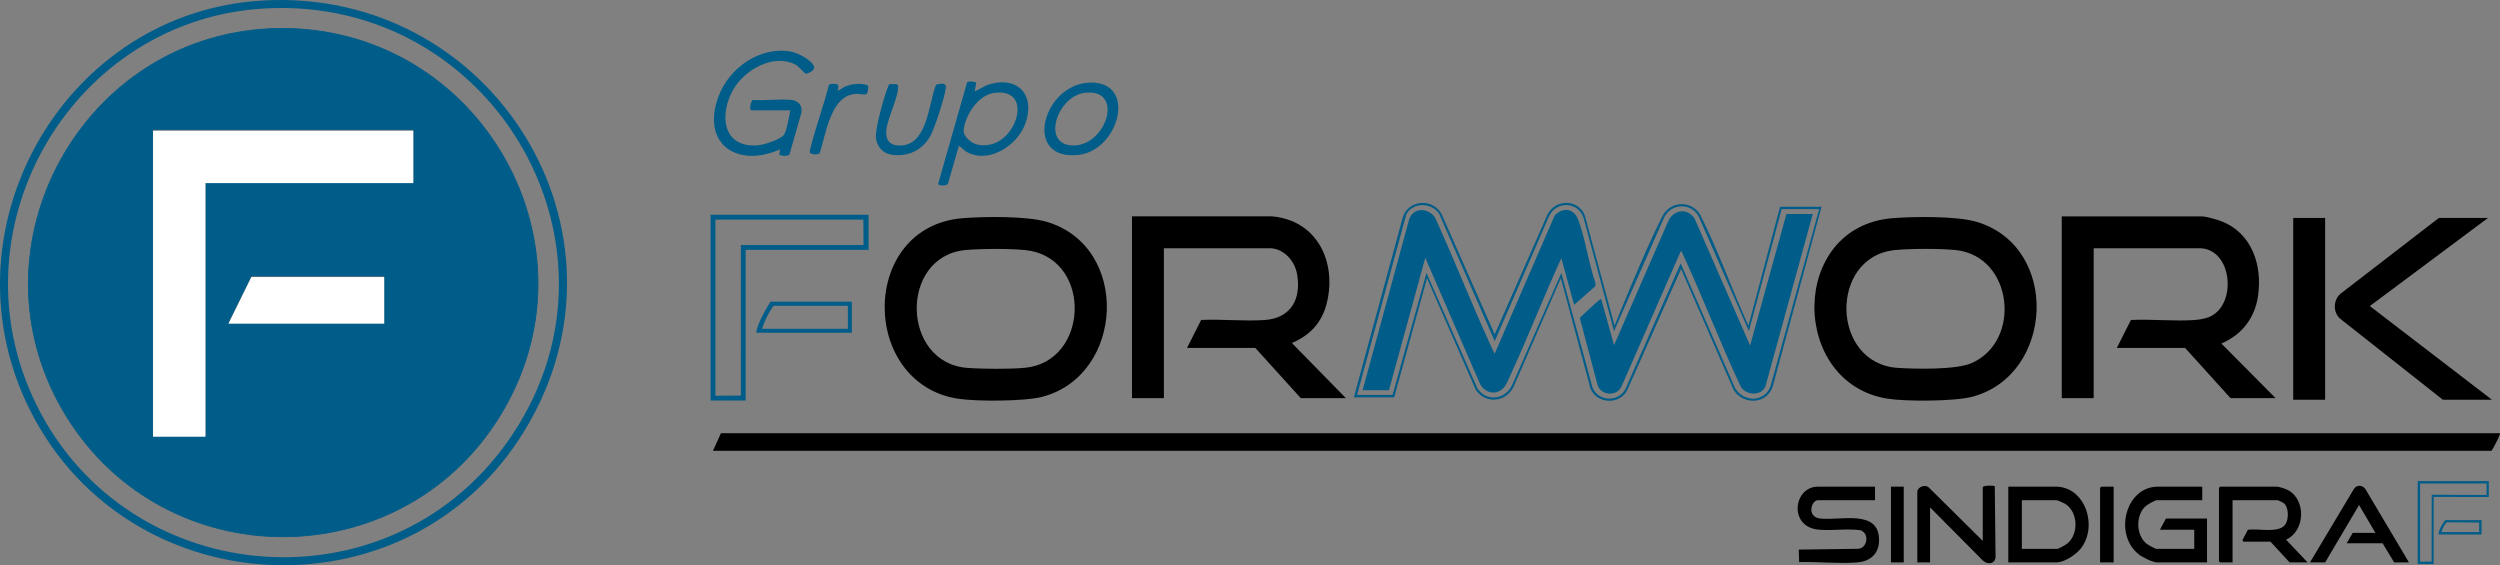 <?xml version="1.0" encoding="UTF-8"?>
<svg id="Camada_2" data-name="Camada 2" xmlns="http://www.w3.org/2000/svg" viewBox="0 0 3006.66 679.78">
  <rect x="0" y="0" width="3006.66" height="679.78" fill="#808080" stroke="none"/>
  <defs>
    <style>
      .cls-1 {
        fill: #fff;
      }

      .cls-2 {
        fill: #005c88;
      }
    </style>
  </defs>
  <g id="Camada_1-2" data-name="Camada 1">
    <path d="M3006.57,521.03c1.12,1.08-8.27,18.67-10.08,21.1H857.46l9.6-21.1h2139.51Z"/>
    <path d="M2736.85,478.84h-54.23l-54.71-60.41h-82.07l16.96-33.6c25.02-1.23,51.8,1.79,76.61.03,5.22-.37,11.92-1.49,16.79-3.36,34.9-13.38,29.07-82.93-11.03-82.93h-127.18v180.28h-38.39v-218.63h168.45c5.04,0,17.92,3.79,23.06,5.73,37.33,14.12,50.07,53.29,44.48,90.51-3.96,26.37-19.64,46.3-44.01,56.71l65.25,65.69Z"/>
    <path d="M1529.84,260.2c53.77,4.74,77.79,54.12,66.06,103.39-5.46,22.95-18.9,38.49-40.21,48.03-.87.39-1.72-.59-1.4,1.53l64.33,65.67h-54.23l-54.71-60.41h-82.07l16.96-33.6c25.02-1.23,51.8,1.79,76.61.03,31.83-2.25,44.24-25.86,38.64-55.84-2.91-15.53-16.15-30.45-32.87-30.45h-127.18v180.28h-38.39v-218.63h168.45Z"/>
    <path d="M2275.93,262.41c25.54-2.09,77-2.67,100.75,4.25,101.3,29.51,93.99,184.41-4.78,210.53-21.2,5.61-79.68,5.76-101.71,2.3-117.93-18.52-118.75-206.9,5.74-217.08ZM2278.8,300.76c-79.13,8.07-77.12,136.41,3.51,141.68,21.56,1.41,69.74,2.43,88.53-5.63,60.9-26.1,50.43-128.75-18.67-136.07-18.1-1.92-55.2-1.84-73.36.02Z"/>
    <path d="M1157.7,262.41c25.54-2.09,77-2.67,100.75,4.25,101.4,29.54,93.96,184.42-4.78,210.53-21.2,5.61-79.68,5.76-101.71,2.3-118.04-18.53-118.44-206.92,5.74-217.08ZM1160.58,300.76c-78.96,8.05-76.71,135.43,2.56,141.67,17.98,1.42,52.23,1.63,69.99-.15,75.46-7.58,80.49-126.24,6.55-140.56-16.37-3.17-61.73-2.73-79.1-.96Z"/>
    <path class="cls-2" d="M315.91.62c275.82-15.88,460.06,278.01,315.43,516.5-140.62,231.88-486.64,211.72-600.17-34.1C-67.71,268.92,79.91,14.21,315.91.62ZM317.83,10.21C89.49,23.39-55.18,267.05,38.54,475.65c104.41,232.4,424.61,263.7,572.06,55.27C772.24,302.44,595.14-5.81,317.83,10.21Z"/>
    <path d="M2992.17,262.12l-142.07,105.97,146.87,112.66h-59.03l-123.35-97.32c-9.26-7.87-8.62-23.31.96-30.71l117.59-90.61h59.03Z"/>
    <rect x="2757.97" y="262.12" width="38.39" height="218.63"/>
    <path class="cls-2" d="M1628.22,477.88l58.3-214.57c5.32-22.87,35.61-25.93,47.1-6.27l64.02,145.07,63.31-143.86c9.24-19.07,37.37-19.24,45.13,1.02l35.67,132.33,1.39-3.3s35.26-87.77,56.38-128.73c9.7-18.28,34.91-18.96,45.46-.98,20.77,41.51,37.34,87.64,56.26,129.71.47,1.04.87,1.95,1.55,3.29l38-142.88h49.91l-58.28,214.59c-6.08,22.68-34.55,24.65-47.14,6.28l-63.52-146.07-64.76,145.77c-9.17,17.94-36.51,16.67-44.17-1.93l-35.66-132.71-1.52,3.52-55.29,126.95c-9.14,18.77-33.47,21.25-45.46,3.86l-57.16-130.82-1.45-3.77-39.58,143.5h-48.47ZM1632.06,475h42.71l40.81-146.71,61.23,138.74c11.18,16.92,34.01,13.4,41.98-4.46l58.98-134.28,37.42,137.62c6.83,17.39,31.82,18.04,39.88,1.43l66.21-150.58,65.55,150.28c11.54,18.64,39.14,16.08,43.64-6.66l57.34-208.82h-45.11l-39.37,146.71-60.28-137.78c-9.37-17.03-32.94-16.24-41.62.98l-60.3,136.8-36.7-136.42c-6.63-19.47-32.16-20.38-41.22-2.3l-63.95,147.08-1.58,3.81-66.92-153.44c-9.28-13.55-31.08-14.12-39.38.61l-59.32,217.38Z"/>
    <path class="cls-2" d="M950.57,132.67h-46.55c-4.17,0-.12-12.21,1.11-12.51,14.97,1.25,32.2-1.53,46.88.04,8.45.9,13.36,7.13,11.74,15.58l-14.37,50.36c-3.72,1.92-8.35,1.59-12.14.12l.84-6.59c-51.33,22.73-95.26-6.3-73.92-63.79,12.63-34.01,49.45-60.3,86.64-53.92,8.08,1.39,26.24,10.33,28.38,18.7,1,3.91-7.91,8.59-10.66,7.79-.79-.23-7.75-8.71-12.16-10.94-26.06-13.18-60,6.02-73.76,28.99-17.87,29.85-14.66,71.74,28.96,68.25,7.3-.58,27.08-6.88,31.37-12.77,3.2-4.39,6.26-23.2,7.63-29.29Z"/>
    <path d="M2255.01,585.28v16.3h-68.63c-8.04,0-14,20.18,2.88,22.06,24.3,2.71,71.06-11.81,70.63,26.38-.18,16.28-10.88,25.17-26.43,26.39-22.25,1.75-47.18-1.03-69.68-.45l-.48-14.99,71.99-.96c11.07-1.71,12.97-18.54,2.31-22.32-16.53-2.3-34.7.95-51.08-.75-35.64-3.71-29.63-51.66-.12-51.66h68.63Z"/>
    <path d="M2648.55,585.28v16.3h-54.23c-3.44,0-12.86,5.87-15.38,8.61-10.48,11.41-9.72,33.61,2.51,43.57,1.66,1.35,10.4,6.32,11.91,6.32h45.59v-23.01h-41.27l7.2-13.42h49.43v52.74h-59.99c-5.29,0-17.7-6.19-22.05-9.61-30.37-23.85-16.29-81.49,23.01-81.49h53.27Z"/>
    <path d="M2775.25,676.37h-21.6l-23.04-24.93h-32.63l-1.03-1.95,6.46-12.27c12.12-2.12,37.12,4.71,44.97-6.38,4.35-6.15,4.46-20.2-1.44-25.43-.92-.82-6.95-3.83-7.69-3.83h-54.23v74.8h-14.88l-1.44-1.44v-88.22l1.44-1.44h68.15c2.75,0,11.16,2.86,13.86,4.38,21.68,12.19,20,49.24-2.8,59.39l25.9,27.33Z"/>
    <path d="M2415.3,676.37v-91.1h57.11c35.45,0,51,47.68,30.21,74.29-5.69,7.28-19.83,16.8-29.25,16.8h-58.07ZM2431.62,660.07h42.71c1.51,0,10.25-4.97,11.91-6.32,13.94-11.34,13.1-37.74-2.13-47.57-1.62-1.04-9.32-4.61-10.75-4.61h-41.75v58.49Z"/>
    <path d="M2384.59,650.48v-64.73c1.52-2.19,13.21-1.89,14.46-1.02l.92,85.43c-1,8.61-9.89,8.99-15.4,3.84l-63.33-63.79v66.17h-15.36v-84.86c0-5.87,9.99-9.78,14.33-4.73l64.38,63.7Z"/>
    <path class="cls-2" d="M1174.1,99.22l-1.8,10.43c.57.57,12.34-6.44,14.41-7.17,36.34-12.78,59.99,11.29,45.82,47.7-10.1,25.96-45.32,47.95-71.47,31.58-1.8-1.13-6.76-6.81-7.96-5.94l-13.01,45.02c-1.47,2.98-11.04,2.83-11.85.39l34.85-122.21c2.41-1.84,8.15-.94,11.01.2ZM1195.1,111.82c-18.55,2.67-33.92,26.27-36.01,43.64-.64,5.33,1.77,8.62,5.5,12.23,7.8,7.56,17.74,8.3,27.9,5.76,32.29-8.08,49.06-68.33,2.62-61.63Z"/>
    <path class="cls-2" d="M1044.63,258.28v42.19h-147.82v181.24s-42.23,0-42.23,0v-223.43h190.05ZM1038.53,294.68l-.18-30.56h-177.97v211.8l30.64-.13.02-181.11h147.49Z"/>
    <path d="M2897.15,676.37h-17.76l-13.92-23.01h-43.19l7.2-12.47h27.36l-19.68-33.54-40.79,69.02h-18.24l52.94-88.55c3.44-5.2,10.32-4.53,13.71.39l52.37,88.16Z"/>
    <path class="cls-2" d="M1310.34,99.36c58.25-2.03,35.61,82.06-13.76,86.99-67.38,6.73-42.23-85.04,13.76-86.99ZM1303.56,111.82c-32.86,4.76-52.35,64.85-10.83,63.03,39.22-1.71,59.44-70.08,10.83-63.03Z"/>
    <path class="cls-2" d="M1070.22,101.18l8.35-.02,1.45,1.44c.24.89.21,1.79.17,2.71-.49,12.53-11.86,35.34-14.02,49.36-1.65,10.73,1.62,19.34,13.44,20.22,35.96,2.7,36.7-49.28,46.09-72.94,5.1-1.34,12.89-3.43,11.82,4.1-1.57,11.04-13.54,49.24-19.18,58.54-9.76,16.11-25.52,23.66-44.43,21.75-11.09-1.12-18.93-8.94-20.4-19.89s9.48-49.07,13.88-60.43c.6-1.56,1.01-4.23,2.82-4.85Z"/>
    <path class="cls-2" d="M1007.2,108.68c1.12.91,7-3.63,8.64-4.31,8.71-3.6,19.47-5.08,28.39-1.5-.16,15.06-4.16,9.96-13.68,10.02-31.79.2-37.09,49.27-44.94,71.56-1.47,1.76-10.31,1.66-11.58-.98-1.81-3.76,21.16-70.33,22.37-80.29,1.68-3.61,7.54-2.19,10.85-1.75,1.78,1.25.92,5.48-.06,7.24Z"/>
    <polygon points="2542 585.28 2542 676.37 2525.68 676.37 2525.68 586.71 2527.12 585.28 2542 585.28"/>
    <rect x="2274.2" y="585.28" width="15.36" height="91.1"/>
    <path class="cls-2" d="M1024.48,400.2h-115.18c2.79-13.31,10.04-25.43,17.28-37.4h97.9v37.4ZM1019.68,367.74h-89.43c-5.68,8.12-10.7,17.77-13.79,27.66h103.22v-27.66Z"/>
    <path class="cls-2" d="M2993.13,578.56v19.18l-66.24-.11v1.55s0,79.11,0,79.11h-19.2v-99.73h85.43ZM2990.47,581.44h-79.89v94.06l13.81-.14.15-80.31,66.02.19-.1-13.8Z"/>
    <path class="cls-2" d="M2984.49,625.55v17.26h-51.83c.54-5.96,4.46-12.65,8.16-17.26h43.67ZM2981.61,628.45l-38.96-.32c-3.54,3.35-5.24,7.77-6.37,11.8h45.33v-11.48Z"/>
    <g>
      <path class="cls-2" d="M335.1,34.18c241.75-3.27,394.28,262.71,264.56,468.55-120.29,190.87-399.65,190.3-519.12-.96C-45.07,300.66,98.86,37.38,335.1,34.18ZM497.6,155.95H183.6v369h64V219.95h250v-64ZM462.6,331.95h-160.53l-28.04,57h188.57v-57Z"/>
      <path class="cls-2" d="M340.38,646.05h-.62c-50.68-.1-100.77-12.61-144.87-36.17-47.21-25.22-85.82-61.51-114.77-107.85-29.94-47.93-46.02-102.48-46.52-157.76-.46-52.11,12.72-104.27,38.13-150.83,25.38-46.52,62.05-85.79,106.04-113.58,46.63-29.45,101.03-45.42,157.33-46.18v.5s0-.5,0-.5c57.92-.79,114.14,14.22,162.58,43.4,45.7,27.53,83.83,67.02,110.28,114.19,26.21,46.75,39.9,99.25,39.58,151.81-.34,55.88-16.75,111.17-47.46,159.9-29.15,46.25-67.93,82.41-115.26,107.45-44.03,23.29-93.96,35.6-144.44,35.6ZM339.42,34.65c-1.44,0-2.87,0-4.31.03-56.11.76-110.33,16.68-156.81,46.03-43.85,27.69-80.4,66.84-105.7,113.21-25.33,46.42-38.47,98.41-38.01,150.35.49,55.09,16.52,109.46,46.36,157.24,28.85,46.19,67.34,82.36,114.39,107.5,43.95,23.48,93.89,35.95,144.4,36.05,50.57.08,100.53-12.17,144.59-35.49,47.17-24.96,85.83-61,114.88-107.1,30.61-48.58,46.97-103.69,47.31-159.38.31-52.39-13.33-104.72-39.46-151.32-26.37-47.03-64.38-86.39-109.93-113.83-47.07-28.36-101.53-43.29-157.75-43.29ZM248.1,525.45h-65V155.45h315v65h-250v305ZM184.1,524.45h63V219.45h250v-63H184.1v368ZM463.1,389.45h-189.88l28.54-58h161.34v58ZM274.83,388.45h187.27v-56h-159.72l-27.55,56Z"/>
    </g>
    <path class="cls-2" d="M1638.78,469.25l55.94-205.42c5.23-14.96,23.09-14.1,31.27-2.05,23.27,51.04,43.72,103.47,67.16,154.42.96,2.08,4.38,9.32,4.38,9.32l72.16-166.21c10.3-10.96,23.46-8.65,28.69,5.73,8.5,23.35,12.08,50.96,20.26,74.71l.28,4.16-25.77,22.73-15.37-56.11c-20.78,44.97-38.59,91.39-59.33,136.35-2.59,5.61-5.57,13.88-9.27,18.55-8.44,10.66-23.04,7.91-29.13-3.55l-65.92-151.83-43.67,159.19h-31.68Z"/>
    <path class="cls-2" d="M2180.14,257.33l-56.89,207.35c-5.26,11.86-22.47,10.88-29.34,1.06-24.85-52.68-45.52-107.37-70.1-160.14-.58-1.26-.69-3.67-2.52-3.2l-71.02,162.08c-5.33,12.34-24.3,11.75-28.8-.99l-21.45-80.8c.41-1.42,12.92-12.62,15.19-14.61s6.2-5.84,8.16-7.19c.81-.56.95-1.34,2.41-.94l15.37,55.14,65.09-148.81c6.12-14.38,23.86-16.81,32.03-2.88l66.53,152.15,43.67-158.2h31.68Z"/>
    <polygon class="cls-1" points="184.07 525.23 247.07 525.23 247.07 220.23 497.07 220.23 497.07 157.23 184.07 157.23 184.07 525.23"/>
    <polygon class="cls-1" points="274.8 389.23 462.07 389.23 462.07 333.23 302.35 333.23 274.8 389.23"/>
  </g>
</svg>